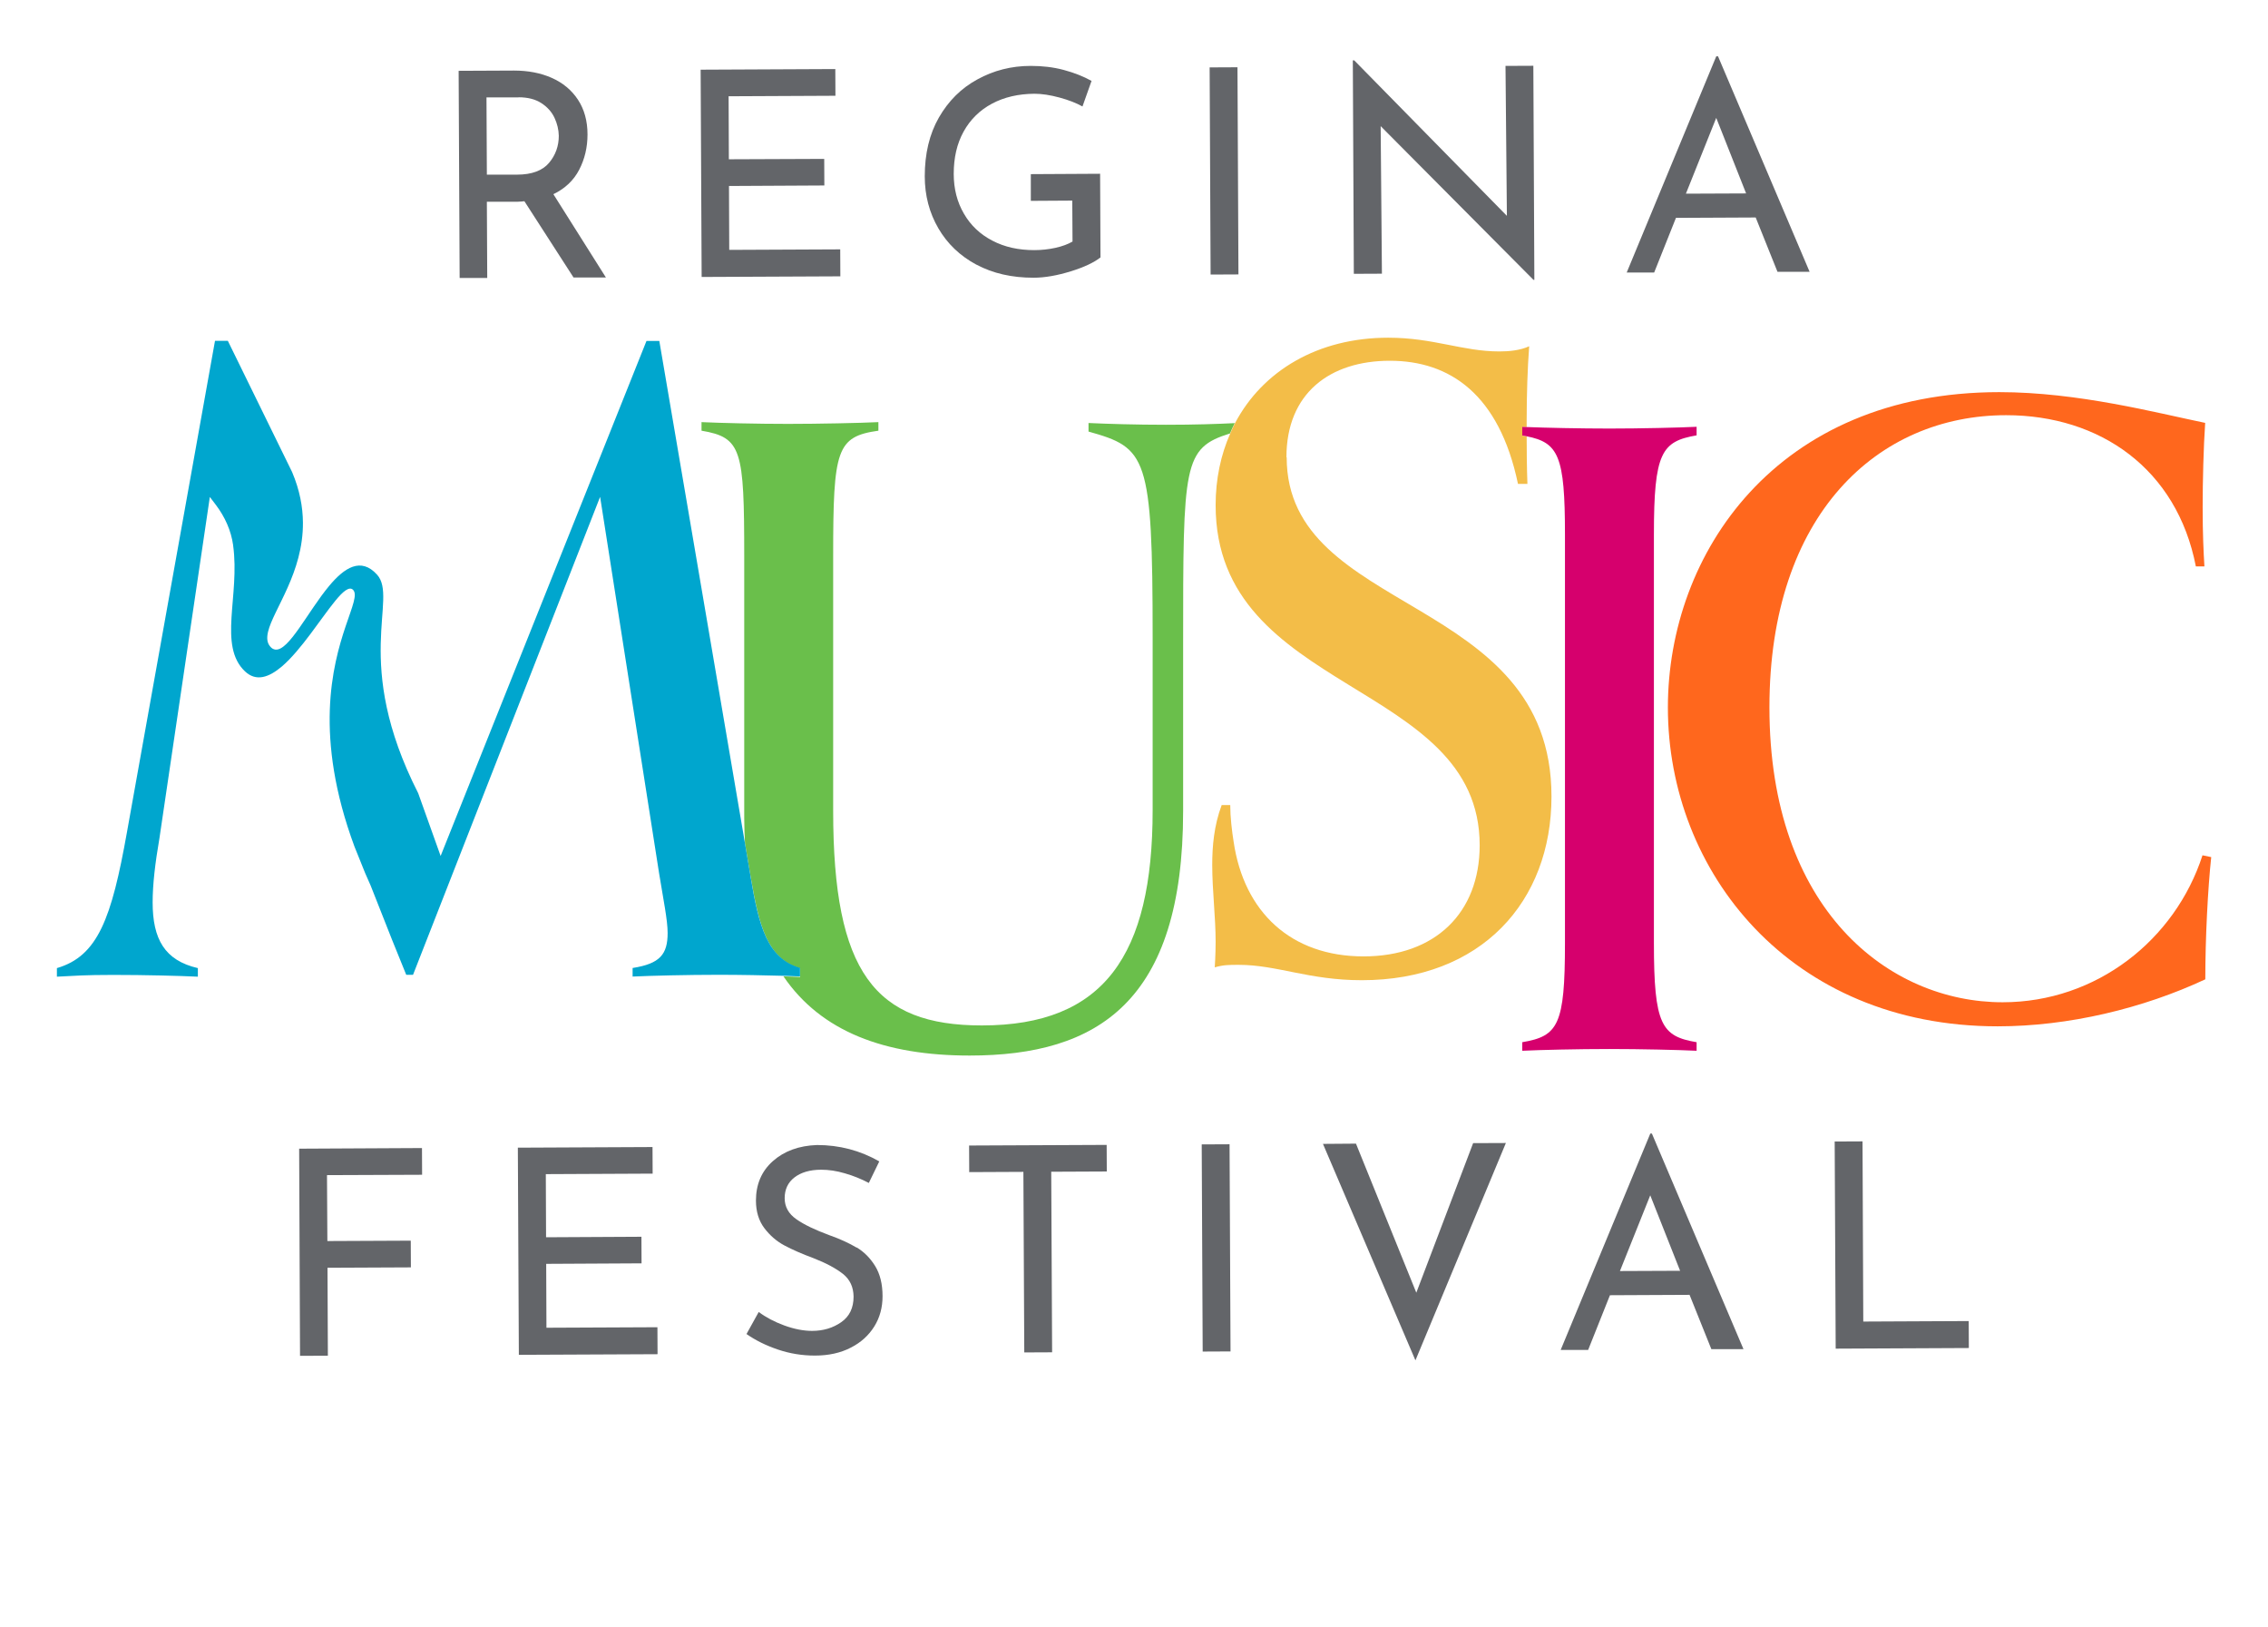 <?xml version="1.0" encoding="UTF-8"?><svg id="a" xmlns="http://www.w3.org/2000/svg" width="2.5in" height="1.793in" viewBox="0 0 18 12.912"><g id="b"><path d="M4.101,1.386c.118,0,.203-.032.255-.094.052-.062.078-.134.077-.214,0-.048-.011-.096-.034-.143-.022-.047-.057-.086-.105-.117-.048-.031-.108-.046-.181-.046h-.255s.003.615.003.615h.239Z" fill="none"/><polygon points="13.622 .936 13.382 1.538 13.859 1.536 13.622 .936" fill="none"/><polygon points="12.857 10.088 13.335 10.086 13.098 9.486 12.857 10.088" fill="none"/><path d="M3.866,2.206l-.003-.605h.243c.024-.001.042-.002.055-.004l.39.605h.257s-.417-.661-.417-.661c.092-.044.161-.109.205-.194.044-.085.066-.178.066-.28,0-.108-.026-.2-.076-.276-.05-.076-.12-.134-.208-.173-.088-.039-.188-.058-.3-.058l-.439.002.008,1.644h.221ZM4.114.772c.073,0,.133.015.181.046.048.031.083.07.105.117.022.047.033.095.034.143,0,.08-.025.152-.077.214-.052.062-.137.094-.255.094h-.239s-.003-.613-.003-.613h.255Z" fill="#636569"/><polygon points="6.669 2.193 6.668 1.979 5.787 1.983 5.785 1.476 6.542 1.472 6.541 1.261 5.784 1.264 5.782 .764 6.63 .76 6.629 .548 5.56 .553 5.568 2.198 6.669 2.193" fill="#636569"/><path d="M7.749,2.1c.131.07.282.104.453.104.091,0,.19-.018.297-.051s.185-.071.235-.11l-.003-.664-.55.003v.212s.329-.002.329-.002l.002.325c-.036.021-.082.038-.136.05-.055.012-.111.018-.168.018-.124,0-.235-.024-.332-.075-.097-.05-.173-.122-.226-.214-.054-.092-.081-.198-.081-.316,0-.127.025-.239.078-.335.053-.096.128-.17.225-.222s.21-.078.337-.079c.059,0,.125.01.199.03.074.02.135.044.183.071l.072-.203c-.065-.036-.139-.065-.221-.087-.082-.022-.169-.032-.262-.032-.153,0-.294.036-.423.107-.129.07-.23.171-.306.303-.075.131-.112.287-.112.466,0,.153.037.291.108.413.071.122.172.219.303.289Z" fill="#636569"/><rect x="9.604" y=".534" width=".221" height="1.644" transform="translate(-.006 .046) rotate(-.269)" fill="#636569"/><polygon points="10.968 2.172 10.958 1.001 12.171 2.221 12.178 2.221 12.17 .522 11.949 .523 11.96 1.713 10.748 .479 10.737 .479 10.745 2.173 10.968 2.172" fill="#636569"/><path d="M13.303,1.729l.632-.003.173.431h.255s-.727-1.71-.727-1.71h-.014s-.711,1.716-.711,1.716h.218s.173-.434.173-.434ZM13.622.936l.237.599-.478.002.241-.602Z" fill="#636569"/><polygon points="3.348 9.111 2.373 9.116 2.38 10.76 2.601 10.759 2.598 10.061 3.26 10.058 3.259 9.846 2.597 9.849 2.594 9.326 3.349 9.323 3.348 9.111" fill="#636569"/><polygon points="4.336 10.537 4.334 10.03 5.091 10.026 5.09 9.815 4.333 9.819 4.331 9.318 5.179 9.314 5.178 9.103 4.109 9.108 4.117 10.752 5.218 10.747 5.217 10.533 4.336 10.537" fill="#636569"/><path d="M6.798,9.901c-.059-.035-.13-.068-.215-.098-.114-.042-.202-.084-.263-.127-.062-.043-.093-.099-.093-.167,0-.07.026-.125.078-.165s.123-.061.212-.061c.059,0,.122.009.189.029.067.019.13.045.189.076l.083-.171c-.152-.087-.317-.13-.494-.13-.144.005-.261.048-.351.128-.09.08-.134.185-.134.313,0,.088.023.161.067.219.044.058.097.104.159.137.062.033.139.067.231.101.1.039.178.081.234.125.056.045.083.105.084.18,0,.089-.032.157-.098.203-.066.046-.143.069-.231.069-.068,0-.142-.014-.221-.043-.079-.029-.147-.065-.203-.107l-.097.175c.072.05.154.091.249.123.094.032.192.048.294.048.109,0,.204-.021.285-.063.081-.041.143-.098.187-.169.044-.071.065-.151.065-.239,0-.097-.02-.177-.059-.24-.039-.063-.088-.112-.146-.147Z" fill="#636569"/><polygon points="8.783 9.086 7.691 9.091 7.692 9.302 8.122 9.3 8.129 10.733 8.35 10.732 8.343 9.299 8.784 9.297 8.783 9.086" fill="#636569"/><rect x="9.541" y="9.082" width=".221" height="1.644" transform="translate(-.046 .045) rotate(-.269)" fill="#636569"/><polygon points="11.241 10.259 10.762 9.076 10.5 9.078 11.234 10.796 11.952 9.071 11.692 9.072 11.241 10.259" fill="#636569"/><path d="M13.098,8.997l-.711,1.716h.218s.173-.434.173-.434l.632-.003.173.431h.255s-.727-1.711-.727-1.711h-.014ZM12.857,10.088l.241-.602.237.599-.478.002Z" fill="#636569"/><polygon points="14.789 10.488 14.783 9.058 14.562 9.059 14.57 10.703 15.627 10.698 15.626 10.484 14.789 10.488" fill="#636569"/><path d="M9.256,3.371c-.244,0-.468-.007-.617-.014v.068c.461.129.509.19.509,1.634v1.37c0,1.153-.387,1.709-1.356,1.709-.848,0-1.18-.421-1.18-1.702v-2.028c0-.841.027-.943.359-.99v-.068c-.142.007-.475.014-.719.014s-.536-.007-.685-.014v.068c.319.054.339.149.339.997v2.075c0,.07.003.137.006.203l.045.266c.068.4.136.651.393.726v.068c-.037-.002-.082-.003-.133-.005.299.439.804.629,1.478.629,1.017,0,1.695-.427,1.695-1.94v-1.323c0-1.432,0-1.558.372-1.674.012-.028.024-.055.038-.082-.141.007-.314.013-.546.013Z" fill="#6abf4b"/><path d="M10.21,3.629c0-.509.346-.766.821-.766s.868.265,1.017.977h.075c-.005-.136-.006-.271-.006-.377-.011-.002-.022-.004-.033-.006v-.068c.01,0,.022,0,.033.001,0-.019,0-.036,0-.052,0-.21.007-.42.02-.59-.075.034-.163.041-.237.041-.292,0-.522-.109-.882-.109-.559,0-.997.263-1.216.678-.014.026-.026.054-.038.082-.075.17-.116.361-.116.569,0,1.506,2.096,1.384,2.096,2.699,0,.536-.353.882-.922.882-.577,0-.949-.353-1.031-.909-.014-.088-.027-.197-.027-.292h-.068c-.061.163-.075.326-.075.475,0,.203.027.414.027.61,0,.102-.007.203-.007.203.068-.02.115-.02.19-.02.305,0,.556.122.977.122.949,0,1.506-.624,1.506-1.458,0-1.614-2.102-1.431-2.102-2.692Z" fill="#f3bd48"/><path d="M13.466,3.455v-.068c-.142.007-.448.014-.692.014-.234,0-.502-.006-.659-.012-.011,0-.023,0-.033-.001v.068c.012.002.022.004.033.006.255.05.306.156.306.78v3.242c0,.651-.054.739-.339.787v.068c.149-.007.441-.014.692-.014.244,0,.549.007.692.014v-.068c-.278-.047-.339-.136-.339-.787v-3.242c0-.651.061-.739.339-.787Z" fill="#d6006d"/><path d="M17.482,6.787c-.217.671-.841,1.167-1.587,1.167-.902,0-1.851-.733-1.851-2.34,0-1.533.861-2.319,1.879-2.319.746,0,1.356.427,1.506,1.2h.068c-.007-.115-.014-.258-.014-.468s.007-.482.02-.671c-.393-.081-1.01-.244-1.634-.244-1.77,0-2.631,1.282-2.631,2.503,0,1.302.97,2.53,2.618,2.53.563,0,1.153-.142,1.648-.373,0-.326.02-.719.047-.97l-.068-.014Z" fill="#ff671d"/><path d="M5.957,6.959l-.045-.266-.68-3.987h-.102l-1.634,4.087-.178-.498c-.529-1.039-.155-1.546-.327-1.735-.128-.141-.259-.055-.38.09-.169.203-.321.52-.428.505-.014-.002-.027-.009-.039-.023-.027-.031-.029-.07-.018-.118.042-.177.28-.469.277-.867-.001-.124-.025-.257-.086-.401l-.51-1.041h-.102l-.699,3.9c-.122.685-.231.983-.556,1.078v.068c.142-.007.217-.014.448-.014.251,0,.522.007.671.014v-.068c-.264-.061-.359-.231-.359-.522,0-.142.02-.312.054-.509l.4-2.708.048.063c.071.094.121.203.137.32,0,0,0,.001,0,.002.055.399-.121.795.094.999.089.084.19.048.293-.039.154-.132.31-.382.423-.52.061-.075.111-.117.141-.089.038.036-.004.13-.058.29-.105.312-.253.875.07,1.748l.085.211c.014.033.029.066.044.1l.169.428.113.279h.054l1.485-3.793.468,2.986c.034.21.068.373.068.475,0,.17-.061.244-.278.278v.068c.149-.007.434-.014.685-.014.171,0,.365.004.511.008.051.002.096.003.133.005v-.068c-.258-.075-.326-.326-.393-.726Z" fill="#00a6ce"/></g></svg>
